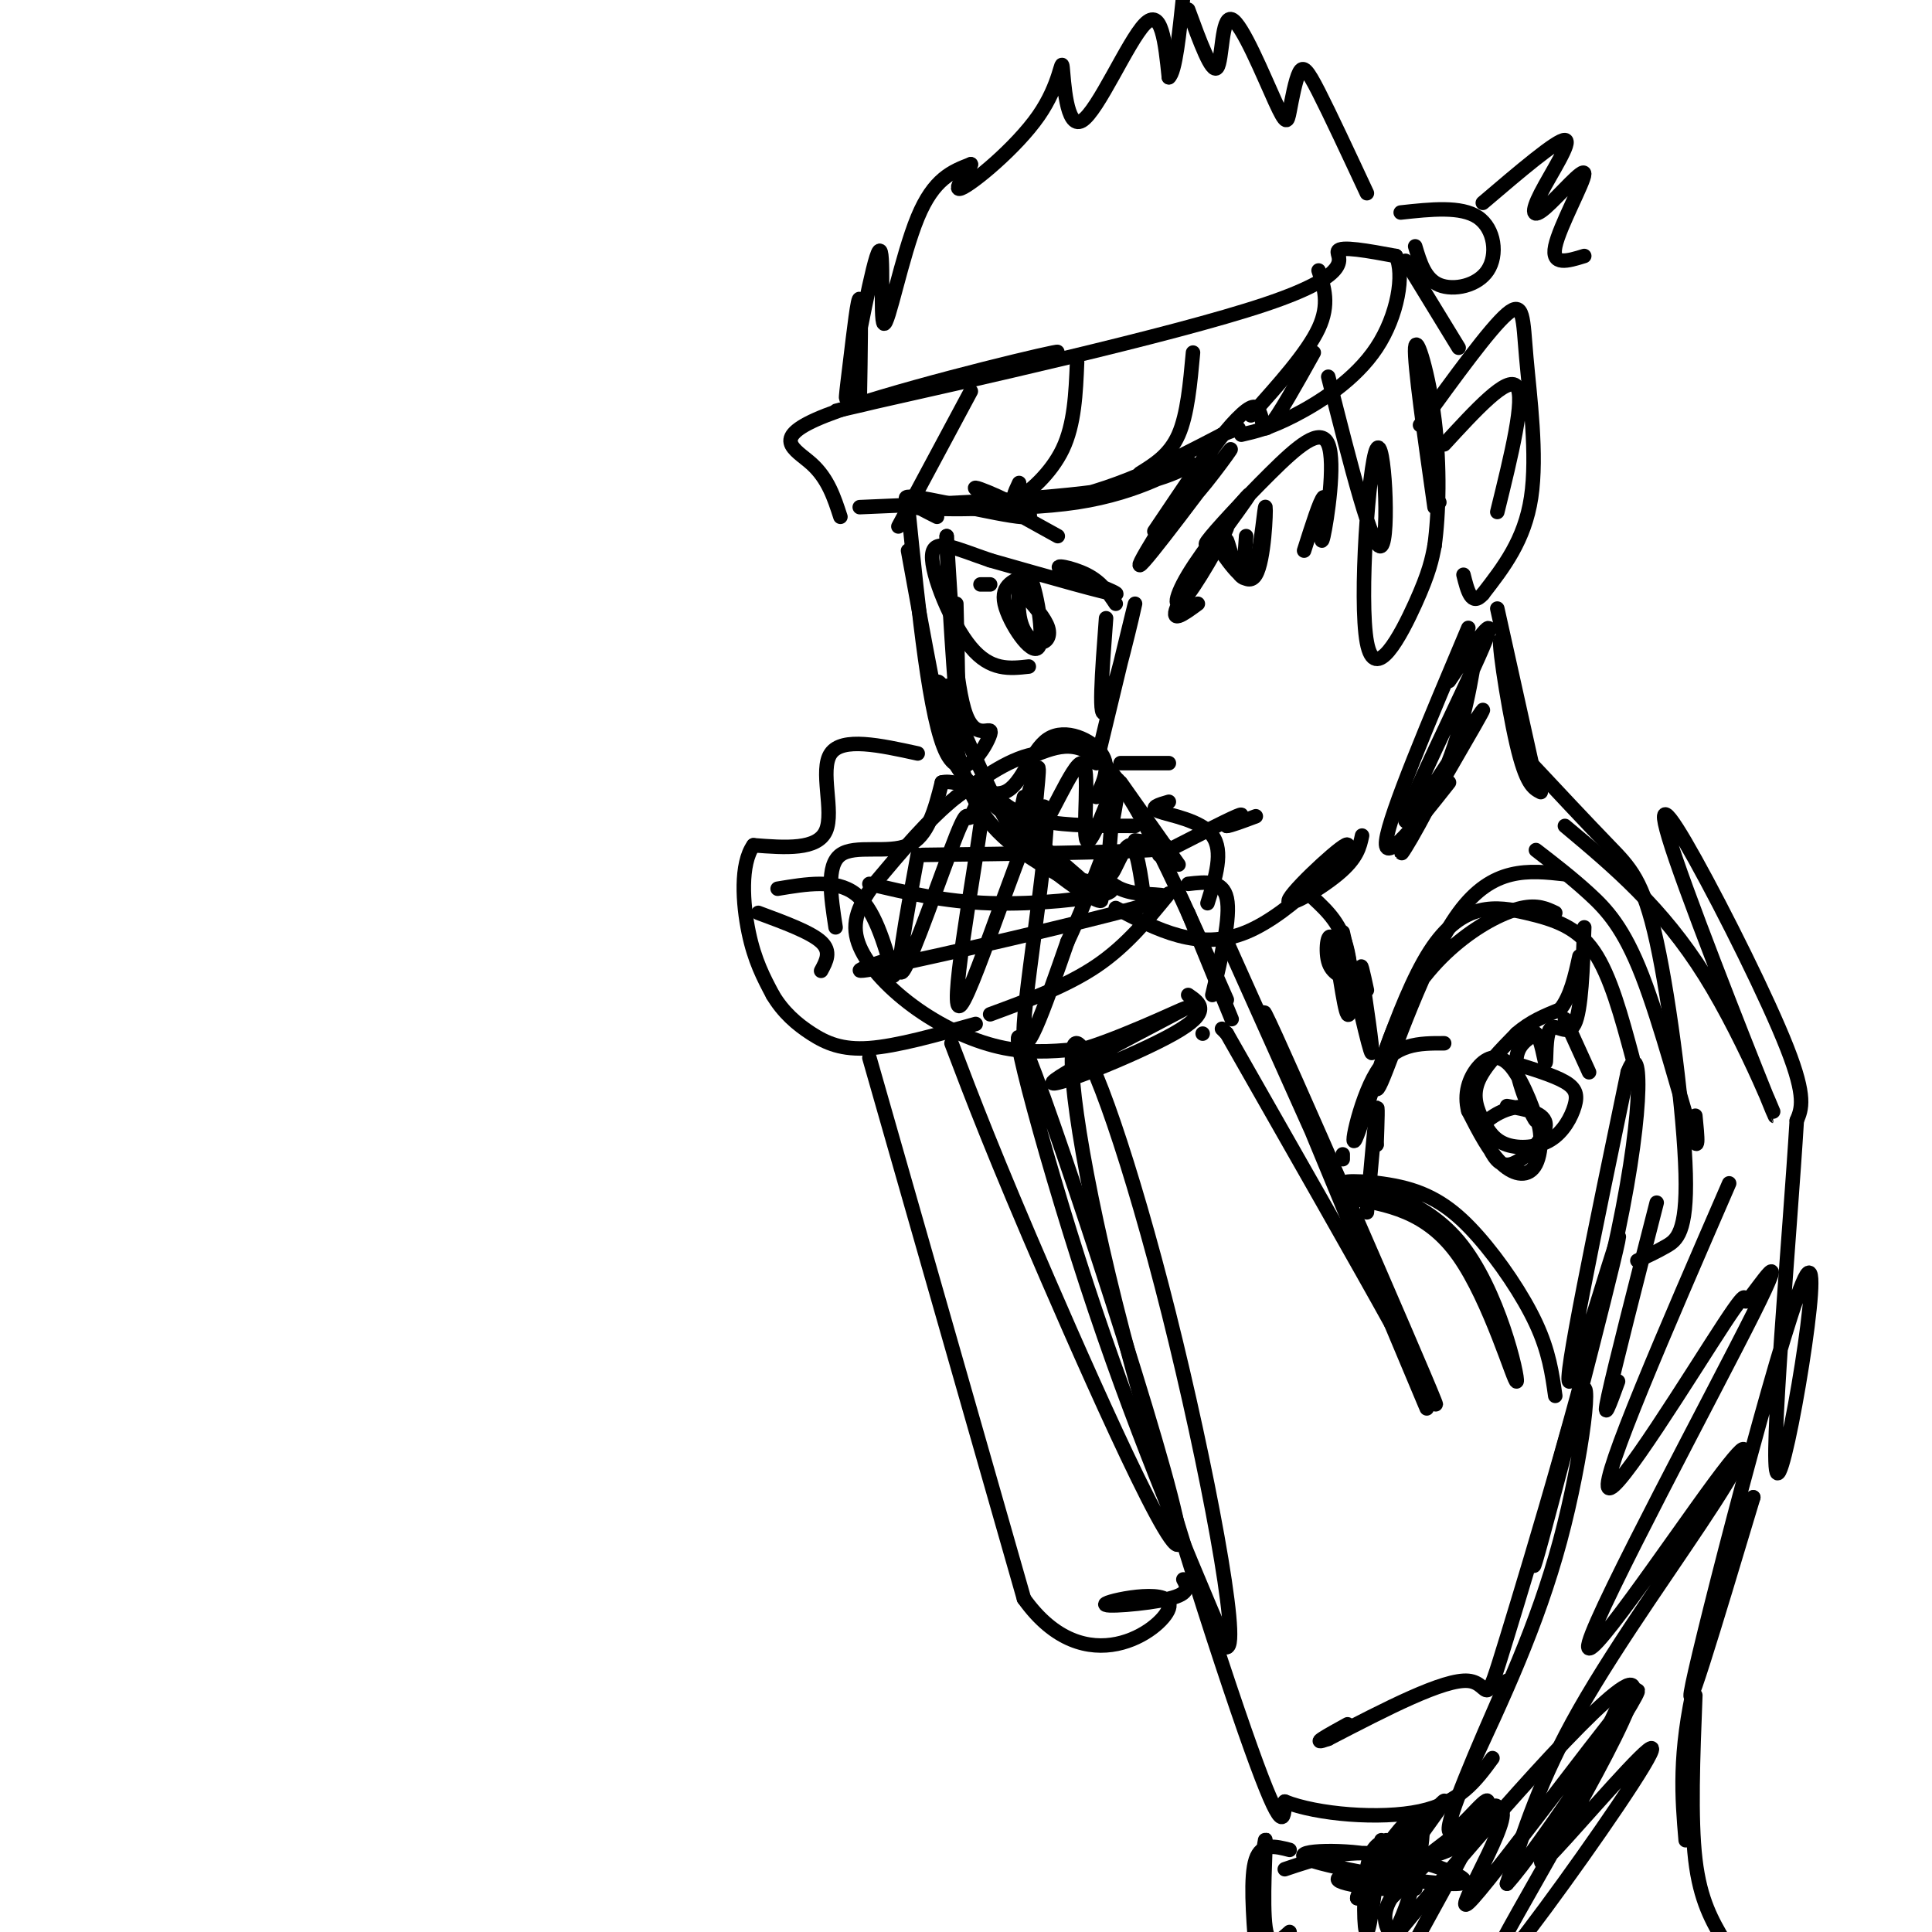<svg viewBox='0 0 400 400' version='1.1' xmlns='http://www.w3.org/2000/svg' xmlns:xlink='http://www.w3.org/1999/xlink'><g fill='none' stroke='rgb(0,0,0)' stroke-width='3' stroke-linecap='round' stroke-linejoin='round'><path d='M188,114c3.423,18.815 6.845,37.631 8,40c1.155,2.369 0.042,-11.708 0,-12c-0.042,-0.292 0.988,13.202 5,22c4.012,8.798 11.006,12.899 18,17'/><path d='M219,181c5.803,4.556 11.310,7.447 8,4c-3.310,-3.447 -15.437,-13.233 -22,-19c-6.563,-5.767 -7.563,-7.515 -9,-13c-1.437,-5.485 -3.310,-14.708 -1,-11c2.310,3.708 8.803,20.345 14,29c5.197,8.655 9.099,9.327 13,10'/><path d='M178,105c20.860,-0.886 41.721,-1.772 54,-4c12.279,-2.228 15.978,-5.799 14,-5c-1.978,0.799 -9.633,5.967 -23,8c-13.367,2.033 -32.445,0.932 -34,1c-1.555,0.068 14.413,1.305 28,-1c13.587,-2.305 24.794,-8.153 36,-14'/><path d='M253,90c6.000,-2.333 3.000,-1.167 0,0'/><path d='M174,107c-1.286,-3.958 -2.571,-7.917 -6,-11c-3.429,-3.083 -9.000,-5.292 3,-10c12.000,-4.708 41.571,-11.917 47,-13c5.429,-1.083 -13.286,3.958 -32,9'/><path d='M186,82c-10.504,2.652 -20.764,4.783 -4,1c16.764,-3.783 60.552,-13.480 80,-20c19.448,-6.520 14.557,-9.863 15,-11c0.443,-1.137 6.222,-0.069 12,1'/><path d='M289,53c1.833,3.667 0.417,12.333 -4,19c-4.417,6.667 -11.833,11.333 -17,14c-5.167,2.667 -8.083,3.333 -11,4'/><path d='M273,56c1.167,3.500 2.333,7.000 0,12c-2.333,5.000 -8.167,11.500 -14,18'/><path d='M247,73c-0.583,6.417 -1.167,12.833 -3,17c-1.833,4.167 -4.917,6.083 -8,8'/><path d='M223,75c-0.267,6.422 -0.533,12.844 -3,18c-2.467,5.156 -7.133,9.044 -9,10c-1.867,0.956 -0.933,-1.022 0,-3'/><path d='M201,81c0.000,0.000 -15.000,28.000 -15,28'/><path d='M248,125c-3.038,2.232 -6.077,4.465 -4,0c2.077,-4.465 9.269,-15.627 10,-16c0.731,-0.373 -5.000,10.044 -8,14c-3.000,3.956 -3.269,1.450 0,-4c3.269,-5.450 10.077,-13.843 12,-16c1.923,-2.157 -1.038,1.921 -4,6'/><path d='M254,109c-2.115,2.272 -5.401,4.951 -4,3c1.401,-1.951 7.489,-8.533 13,-14c5.511,-5.467 10.445,-9.818 12,-6c1.555,3.818 -0.270,15.805 -1,19c-0.730,3.195 -0.365,-2.403 0,-8'/><path d='M274,103c-0.667,0.500 -2.333,5.750 -4,11'/><path d='M252,113c3.122,4.463 6.244,8.926 8,6c1.756,-2.926 2.147,-13.243 2,-14c-0.147,-0.757 -0.833,8.044 -2,12c-1.167,3.956 -2.814,3.065 -4,1c-1.186,-2.065 -1.910,-5.304 -2,-6c-0.090,-0.696 0.455,1.152 1,3'/><path d='M255,115c0.556,1.444 1.444,3.556 2,3c0.556,-0.556 0.778,-3.778 1,-7'/><path d='M231,125c-1.488,-2.232 -2.976,-4.464 -6,-6c-3.024,-1.536 -7.583,-2.375 -5,-1c2.583,1.375 12.310,4.964 11,5c-1.310,0.036 -13.655,-3.482 -26,-7'/><path d='M205,116c-7.071,-2.393 -11.750,-4.875 -12,-1c-0.250,3.875 3.929,14.107 8,19c4.071,4.893 8.036,4.446 12,4'/><path d='M213,119c-2.943,1.010 -5.887,2.021 -5,6c0.887,3.979 5.604,10.927 7,9c1.396,-1.927 -0.529,-12.729 -2,-15c-1.471,-2.271 -2.487,3.989 -2,8c0.487,4.011 2.477,5.772 4,6c1.523,0.228 2.578,-1.078 2,-3c-0.578,-1.922 -2.789,-4.461 -5,-7'/><path d='M239,110c6.837,-10.147 13.675,-20.294 11,-16c-2.675,4.294 -14.861,23.029 -14,23c0.861,-0.029 14.769,-18.823 18,-23c3.231,-4.177 -4.217,6.262 -7,9c-2.783,2.738 -0.903,-2.224 2,-7c2.903,-4.776 6.829,-9.364 9,-11c2.171,-1.636 2.585,-0.318 3,1'/><path d='M261,86c0.511,1.267 0.289,3.933 2,2c1.711,-1.933 5.356,-8.467 9,-15'/><path d='M219,111c-9.137,-5.048 -18.274,-10.095 -17,-10c1.274,0.095 12.958,5.333 11,6c-1.958,0.667 -17.560,-3.238 -23,-4c-5.440,-0.762 -0.720,1.619 4,4'/><path d='M178,83c0.177,-9.963 0.354,-19.926 0,-21c-0.354,-1.074 -1.240,6.741 -2,13c-0.760,6.259 -1.394,10.962 0,4c1.394,-6.962 4.817,-25.588 6,-27c1.183,-1.412 0.126,14.389 1,15c0.874,0.611 3.678,-13.968 7,-22c3.322,-8.032 7.161,-9.516 11,-11'/><path d='M201,34c0.355,0.105 -4.256,5.868 -2,5c2.256,-0.868 11.381,-8.368 16,-15c4.619,-6.632 4.733,-12.396 5,-10c0.267,2.396 0.687,12.953 4,11c3.313,-1.953 9.518,-16.415 13,-20c3.482,-3.585 4.241,3.708 5,11'/><path d='M242,16c1.333,-1.000 2.167,-9.000 3,-17'/><path d='M246,2c2.448,6.687 4.896,13.373 6,12c1.104,-1.373 0.864,-10.806 3,-10c2.136,0.806 6.650,11.851 9,17c2.350,5.149 2.537,4.401 3,2c0.463,-2.401 1.202,-6.454 2,-8c0.798,-1.546 1.657,-0.585 4,4c2.343,4.585 6.172,12.792 10,21'/><path d='M229,128c-0.844,11.200 -1.689,22.400 0,19c1.689,-3.400 5.911,-21.400 6,-22c0.089,-0.600 -3.956,16.200 -8,33'/><path d='M232,158c0.000,0.000 10.000,0.000 10,0'/><path d='M240,177c6.833,-3.500 13.667,-7.000 16,-8c2.333,-1.000 0.167,0.500 -2,2'/><path d='M254,171c0.667,0.000 3.333,-1.000 6,-2'/><path d='M231,188c8.598,4.512 17.196,9.024 27,5c9.804,-4.024 20.813,-16.584 21,-18c0.187,-1.416 -10.450,8.311 -12,11c-1.550,2.689 5.986,-1.660 10,-5c4.014,-3.340 4.507,-5.670 5,-8'/><path d='M275,78c4.628,18.314 9.257,36.628 11,35c1.743,-1.628 0.601,-23.199 -1,-20c-1.601,3.199 -3.662,31.169 -2,40c1.662,8.831 7.046,-1.477 10,-8c2.954,-6.523 3.477,-9.262 4,-12'/><path d='M297,113c0.905,-6.452 1.167,-16.583 0,-26c-1.167,-9.417 -3.762,-18.119 -4,-15c-0.238,3.119 1.881,18.060 4,33'/><path d='M205,121c0.000,0.000 -2.000,0.000 -2,0'/><path d='M188,105c2.238,22.107 4.476,44.214 8,51c3.524,6.786 8.333,-1.750 9,-4c0.667,-2.250 -2.810,1.786 -5,-4c-2.190,-5.786 -3.095,-21.393 -4,-37'/><path d='M196,111c-0.178,2.689 1.378,27.911 2,34c0.622,6.089 0.311,-6.956 0,-20'/><path d='M294,88c7.244,-9.994 14.488,-19.988 18,-23c3.512,-3.012 3.292,0.958 4,9c0.708,8.042 2.345,20.155 1,29c-1.345,8.845 -5.673,14.423 -10,20'/><path d='M307,123c-2.333,2.667 -3.167,-0.667 -4,-4'/><path d='M299,92c6.583,-7.167 13.167,-14.333 15,-12c1.833,2.333 -1.083,14.167 -4,26'/><path d='M298,104c0.000,0.000 -1.000,-1.000 -1,-1'/><path d='M291,54c0.000,0.000 11.000,18.000 11,18'/><path d='M290,44c6.268,-0.685 12.536,-1.369 16,1c3.464,2.369 4.125,7.792 2,11c-2.125,3.208 -7.036,4.202 -10,3c-2.964,-1.202 -3.982,-4.601 -5,-8'/><path d='M307,42c7.701,-6.561 15.403,-13.122 17,-13c1.597,0.122 -2.909,6.928 -5,11c-2.091,4.072 -1.767,5.411 1,3c2.767,-2.411 7.976,-8.572 8,-7c0.024,1.572 -5.136,10.878 -6,15c-0.864,4.122 2.568,3.061 6,2'/><path d='M304,130c-8.167,19.333 -16.333,38.667 -17,44c-0.667,5.333 6.167,-3.333 13,-12'/><path d='M278,193c2.778,12.400 5.556,24.800 6,25c0.444,0.200 -1.444,-11.800 -2,-16c-0.556,-4.200 0.222,-0.600 1,3'/><path d='M272,186c2.884,2.697 5.767,5.394 7,11c1.233,5.606 0.815,14.121 0,13c-0.815,-1.121 -2.027,-11.879 -3,-15c-0.973,-3.121 -1.707,1.394 -1,4c0.707,2.606 2.853,3.303 5,4'/><path d='M310,126c4.232,19.060 8.464,38.119 8,36c-0.464,-2.119 -5.625,-25.417 -7,-29c-1.375,-3.583 1.036,12.548 3,21c1.964,8.452 3.482,9.226 5,10'/><path d='M324,181c-7.476,-0.824 -14.952,-1.648 -22,8c-7.048,9.648 -13.668,29.768 -16,35c-2.332,5.232 -0.378,-4.422 3,-12c3.378,-7.578 8.179,-13.079 13,-17c4.821,-3.921 9.663,-6.263 13,-7c3.337,-0.737 5.168,0.132 7,1'/><path d='M299,216c-5.145,-0.017 -10.290,-0.033 -14,6c-3.710,6.033 -5.986,18.117 -4,13c1.986,-5.117 8.233,-27.433 15,-38c6.767,-10.567 14.053,-9.383 20,-8c5.947,1.383 10.556,2.967 14,8c3.444,5.033 5.722,13.517 8,22'/><path d='M278,239c0.000,0.000 0.000,1.000 0,1'/><path d='M285,237c0.000,0.000 0.000,0.000 0,0'/><path d='M285,237c0.167,-4.667 0.333,-9.333 0,-7c-0.333,2.333 -1.167,11.667 -2,21'/><path d='M254,195c23.012,51.351 46.024,102.702 43,95c-3.024,-7.702 -32.083,-74.458 -35,-80c-2.917,-5.542 20.310,50.131 29,71c8.690,20.869 2.845,6.935 -3,-7'/><path d='M288,274c-6.167,-11.167 -20.083,-35.583 -34,-60'/><path d='M197,216c4.407,11.596 8.813,23.193 20,49c11.187,25.807 29.153,65.825 27,52c-2.153,-13.825 -24.426,-81.491 -31,-98c-6.574,-16.509 2.550,18.140 12,47c9.450,28.860 19.225,51.930 29,75'/><path d='M254,341c2.938,-0.134 -4.218,-37.970 -12,-69c-7.782,-31.030 -16.189,-55.256 -19,-56c-2.811,-0.744 -0.026,21.992 8,54c8.026,32.008 21.293,73.288 28,92c6.707,18.712 6.853,14.856 7,11'/><path d='M266,373c6.644,2.644 19.756,3.756 28,2c8.244,-1.756 11.622,-6.378 15,-11'/><path d='M304,367c7.140,-15.233 14.279,-30.466 19,-48c4.721,-17.534 7.022,-37.370 4,-30c-3.022,7.370 -11.367,41.944 -9,34c2.367,-7.944 15.445,-58.408 17,-66c1.555,-7.592 -8.413,27.688 -10,29c-1.587,1.312 5.206,-31.344 12,-64'/><path d='M337,222c2.762,-7.413 3.668,6.054 -2,33c-5.668,26.946 -17.911,67.370 -23,84c-5.089,16.630 -3.026,9.466 -8,9c-4.974,-0.466 -16.987,5.767 -29,12'/><path d='M275,360c-4.167,1.500 -0.083,-0.750 4,-3'/><path d='M249,214c0.000,0.000 0.000,0.000 0,0'/><path d='M254,214c0.000,0.000 -1.000,-1.000 -1,-1'/><path d='M255,211c0.000,0.000 -9.000,-22.000 -9,-22'/><path d='M254,207c-8.250,-18.750 -16.500,-37.500 -23,-46c-6.500,-8.500 -11.250,-6.750 -16,-5'/><path d='M215,156c-5.500,0.667 -11.250,4.833 -17,9'/><path d='M198,165c-5.667,4.500 -11.333,11.250 -17,18'/><path d='M181,183c-3.804,5.069 -4.813,8.740 -3,13c1.813,4.260 6.450,9.108 12,13c5.550,3.892 12.014,6.826 18,8c5.986,1.174 11.493,0.587 17,0'/><path d='M225,217c9.185,-2.855 23.648,-9.992 20,-8c-3.648,1.992 -25.405,13.113 -27,15c-1.595,1.887 16.973,-5.461 25,-10c8.027,-4.539 5.514,-6.270 3,-8'/><path d='M205,210c7.917,-2.917 15.833,-5.833 22,-10c6.167,-4.167 10.583,-9.583 15,-15'/><path d='M186,198c-6.542,2.131 -13.083,4.262 -2,2c11.083,-2.262 39.792,-8.917 51,-12c11.208,-3.083 4.917,-2.595 1,-3c-3.917,-0.405 -5.458,-1.702 -7,-3'/><path d='M180,183c7.756,1.844 15.511,3.689 25,4c9.489,0.311 20.711,-0.911 24,-2c3.289,-1.089 -1.356,-2.044 -6,-3'/><path d='M173,192c-0.978,-6.400 -1.956,-12.800 1,-15c2.956,-2.200 9.844,-0.200 14,-2c4.156,-1.800 5.578,-7.400 7,-13'/><path d='M195,162c3.660,-0.872 9.311,3.447 13,2c3.689,-1.447 5.416,-8.659 9,-11c3.584,-2.341 9.024,0.188 11,3c1.976,2.812 0.488,5.906 -1,9'/><path d='M191,177c19.833,-0.250 39.667,-0.500 47,-1c7.333,-0.500 2.167,-1.250 -3,-2'/><path d='M206,165c2.583,2.000 5.167,4.000 10,5c4.833,1.000 11.917,1.000 19,1'/><path d='M232,162c0.000,0.000 12.000,17.000 12,17'/><path d='M246,183c3.583,-0.417 7.167,-0.833 8,3c0.833,3.833 -1.083,11.917 -3,20'/><path d='M250,187c1.689,-5.400 3.378,-10.800 1,-14c-2.378,-3.200 -8.822,-4.200 -11,-5c-2.178,-0.800 -0.089,-1.400 2,-2'/><path d='M190,156c-7.822,-1.711 -15.644,-3.422 -18,0c-2.356,3.422 0.756,11.978 -1,16c-1.756,4.022 -8.378,3.511 -15,3'/><path d='M156,175c-2.778,3.889 -2.222,12.111 -1,18c1.222,5.889 3.111,9.444 5,13'/><path d='M160,206c2.131,3.583 4.958,6.042 8,8c3.042,1.958 6.298,3.417 12,3c5.702,-0.417 13.851,-2.708 22,-5'/><path d='M161,184c6.000,-1.000 12.000,-2.000 16,1c4.000,3.000 6.000,10.000 8,17'/><path d='M180,219c0.000,0.000 32.000,112.000 32,112'/><path d='M212,331c12.730,17.837 28.557,6.431 30,2c1.443,-4.431 -11.496,-1.885 -13,-1c-1.504,0.885 8.427,0.110 13,-1c4.573,-1.110 3.786,-2.555 3,-4'/><path d='M318,176c3.696,2.851 7.393,5.702 11,9c3.607,3.298 7.125,7.042 11,17c3.875,9.958 8.107,26.131 10,32c1.893,5.869 1.446,1.435 1,-3'/><path d='M316,157c6.257,6.683 12.514,13.365 17,18c4.486,4.635 7.203,7.222 10,20c2.797,12.778 5.676,35.748 6,48c0.324,12.252 -1.907,13.786 -4,15c-2.093,1.214 -4.046,2.107 -6,3'/><path d='M313,220c4.335,1.321 8.669,2.642 11,4c2.331,1.358 2.657,2.752 2,5c-0.657,2.248 -2.298,5.351 -5,7c-2.702,1.649 -6.467,1.844 -9,1c-2.533,-0.844 -3.836,-2.727 -5,-5c-1.164,-2.273 -2.190,-4.935 -1,-8c1.190,-3.065 4.595,-6.532 8,-10'/><path d='M314,214c2.833,-2.500 5.917,-3.750 9,-5'/><path d='M323,209c2.167,-2.667 3.083,-6.833 4,-11'/><path d='M324,211c0.000,0.000 5.000,11.000 5,11'/><path d='M312,229c4.040,0.693 8.081,1.387 8,4c-0.081,2.613 -4.283,7.146 -7,8c-2.717,0.854 -3.950,-1.970 -5,-4c-1.050,-2.030 -1.917,-3.265 0,-5c1.917,-1.735 6.617,-3.970 9,-2c2.383,1.970 2.449,8.146 1,11c-1.449,2.854 -4.414,2.387 -7,0c-2.586,-2.387 -4.793,-6.693 -7,-11'/><path d='M304,230c-0.953,-3.521 0.165,-6.822 2,-9c1.835,-2.178 4.389,-3.233 7,0c2.611,3.233 5.280,10.755 5,11c-0.280,0.245 -3.509,-6.787 -4,-11c-0.491,-4.213 1.754,-5.606 4,-7'/><path d='M318,214c1.085,0.748 1.796,6.118 2,6c0.204,-0.118 -0.099,-5.724 1,-7c1.099,-1.276 3.600,1.778 5,-1c1.400,-2.778 1.700,-11.389 2,-20'/><path d='M324,171c10.072,8.430 20.144,16.861 29,31c8.856,14.139 16.497,33.988 14,28c-2.497,-5.988 -15.133,-37.811 -20,-52c-4.867,-14.189 -1.964,-10.743 4,0c5.964,10.743 14.990,28.784 19,39c4.010,10.216 3.005,12.608 2,15'/><path d='M372,232c-1.365,22.761 -5.778,72.163 -4,73c1.778,0.837 9.748,-46.890 6,-41c-3.748,5.890 -19.214,65.397 -23,82c-3.786,16.603 4.107,-9.699 12,-36'/><path d='M363,310c-0.711,1.378 -8.489,22.822 -12,38c-3.511,15.178 -2.756,24.089 -2,33'/><path d='M267,383c-2.917,-0.750 -5.833,-1.500 -7,2c-1.167,3.500 -0.583,11.250 0,19'/><path d='M260,398c0.956,-9.156 1.911,-18.311 2,-17c0.089,1.311 -0.689,13.089 0,18c0.689,4.911 2.844,2.956 5,1'/><path d='M351,351c-0.500,12.750 -1.000,25.500 0,34c1.000,8.500 3.500,12.750 6,17'/><path d='M306,132c-1.400,9.019 -2.800,18.038 -7,28c-4.200,9.962 -11.200,20.865 -8,15c3.200,-5.865 16.600,-28.500 16,-28c-0.600,0.500 -15.200,24.135 -16,23c-0.800,-1.135 12.200,-27.038 16,-36c3.800,-8.962 -1.600,-0.981 -7,7'/><path d='M212,165c-0.950,4.446 -1.900,8.892 -1,6c0.900,-2.892 3.651,-13.122 4,-12c0.349,1.122 -1.705,13.596 0,13c1.705,-0.596 7.168,-14.263 9,-14c1.832,0.263 0.032,14.455 1,16c0.968,1.545 4.705,-9.559 6,-12c1.295,-2.441 0.147,3.779 -1,10'/><path d='M230,172c-0.357,4.083 -0.750,9.292 0,9c0.750,-0.292 2.643,-6.083 4,-6c1.357,0.083 2.179,6.042 3,12'/><path d='M190,177c-2.458,13.289 -4.917,26.578 -3,24c1.917,-2.578 8.209,-21.022 11,-28c2.791,-6.978 2.081,-2.490 3,-4c0.919,-1.510 3.467,-9.018 2,2c-1.467,11.018 -6.950,40.561 -4,37c2.950,-3.561 14.333,-40.228 17,-41c2.667,-0.772 -3.381,34.351 -4,45c-0.619,10.649 4.190,-3.175 9,-17'/><path d='M221,195c2.667,-5.667 4.833,-11.333 7,-17'/><path d='M230,180c0.000,0.000 0.000,0.000 0,0'/><path d='M157,189c5.417,2.000 10.833,4.000 13,6c2.167,2.000 1.083,4.000 0,6'/><path d='M279,248c8.204,1.344 16.408,2.687 23,12c6.592,9.313 11.572,26.595 12,26c0.428,-0.595 -3.697,-19.068 -12,-29c-8.303,-9.932 -20.783,-11.324 -23,-12c-2.217,-0.676 5.828,-0.635 12,1c6.172,1.635 10.469,4.863 15,10c4.531,5.137 9.294,12.182 12,18c2.706,5.818 3.353,10.409 4,15'/><path d='M286,381c-1.178,9.333 -2.356,18.667 -3,19c-0.644,0.333 -0.756,-8.333 0,-13c0.756,-4.667 2.378,-5.333 4,-6'/><path d='M266,387c6.148,-2.080 12.297,-4.159 21,-3c8.703,1.159 19.962,5.558 15,6c-4.962,0.442 -26.144,-3.073 -31,-5c-4.856,-1.927 6.612,-2.265 13,-1c6.388,1.265 7.694,4.132 9,7'/><path d='M293,391c-3.415,0.789 -16.451,-0.737 -16,-2c0.451,-1.263 14.391,-2.263 23,-6c8.609,-3.737 11.888,-10.211 9,-9c-2.888,1.211 -11.944,10.105 -21,19'/><path d='M288,393c-3.000,5.000 0.000,8.000 3,11'/><path d='M293,402c7.489,-13.600 14.978,-27.200 15,-29c0.022,-1.800 -7.422,8.200 -8,6c-0.578,-2.200 5.711,-16.600 12,-31'/><path d='M343,249c-4.333,16.917 -8.667,33.833 -10,40c-1.333,6.167 0.333,1.583 2,-3'/><path d='M358,245c-13.229,30.468 -26.458,60.936 -25,63c1.458,2.064 17.602,-24.275 24,-34c6.398,-9.725 3.050,-2.836 5,-5c1.950,-2.164 9.198,-13.380 1,3c-8.198,16.380 -31.840,60.356 -34,68c-2.160,7.644 17.163,-21.044 26,-33c8.837,-11.956 7.187,-7.180 0,4c-7.187,11.180 -19.911,28.766 -28,43c-8.089,14.234 -11.545,25.117 -15,36'/><path d='M312,390c6.062,-6.471 28.716,-40.650 27,-40c-1.716,0.650 -27.802,36.127 -34,43c-6.198,6.873 7.493,-14.859 6,-18c-1.493,-3.141 -18.171,12.308 -21,13c-2.829,0.692 8.192,-13.374 9,-15c0.808,-1.626 -8.596,9.187 -18,20'/><path d='M281,393c-0.058,-1.731 8.796,-16.058 12,-17c3.204,-0.942 0.759,11.500 -2,19c-2.759,7.500 -5.832,10.058 6,-4c11.832,-14.058 38.569,-44.732 41,-42c2.431,2.732 -19.445,38.870 -27,53c-7.555,14.130 -0.788,6.251 9,-7c9.788,-13.251 22.597,-31.875 22,-33c-0.597,-1.125 -14.599,15.250 -20,21c-5.401,5.750 -2.200,0.875 1,-4'/><path d='M323,379c2.500,-5.667 8.250,-17.833 14,-30'/></g>
</svg>